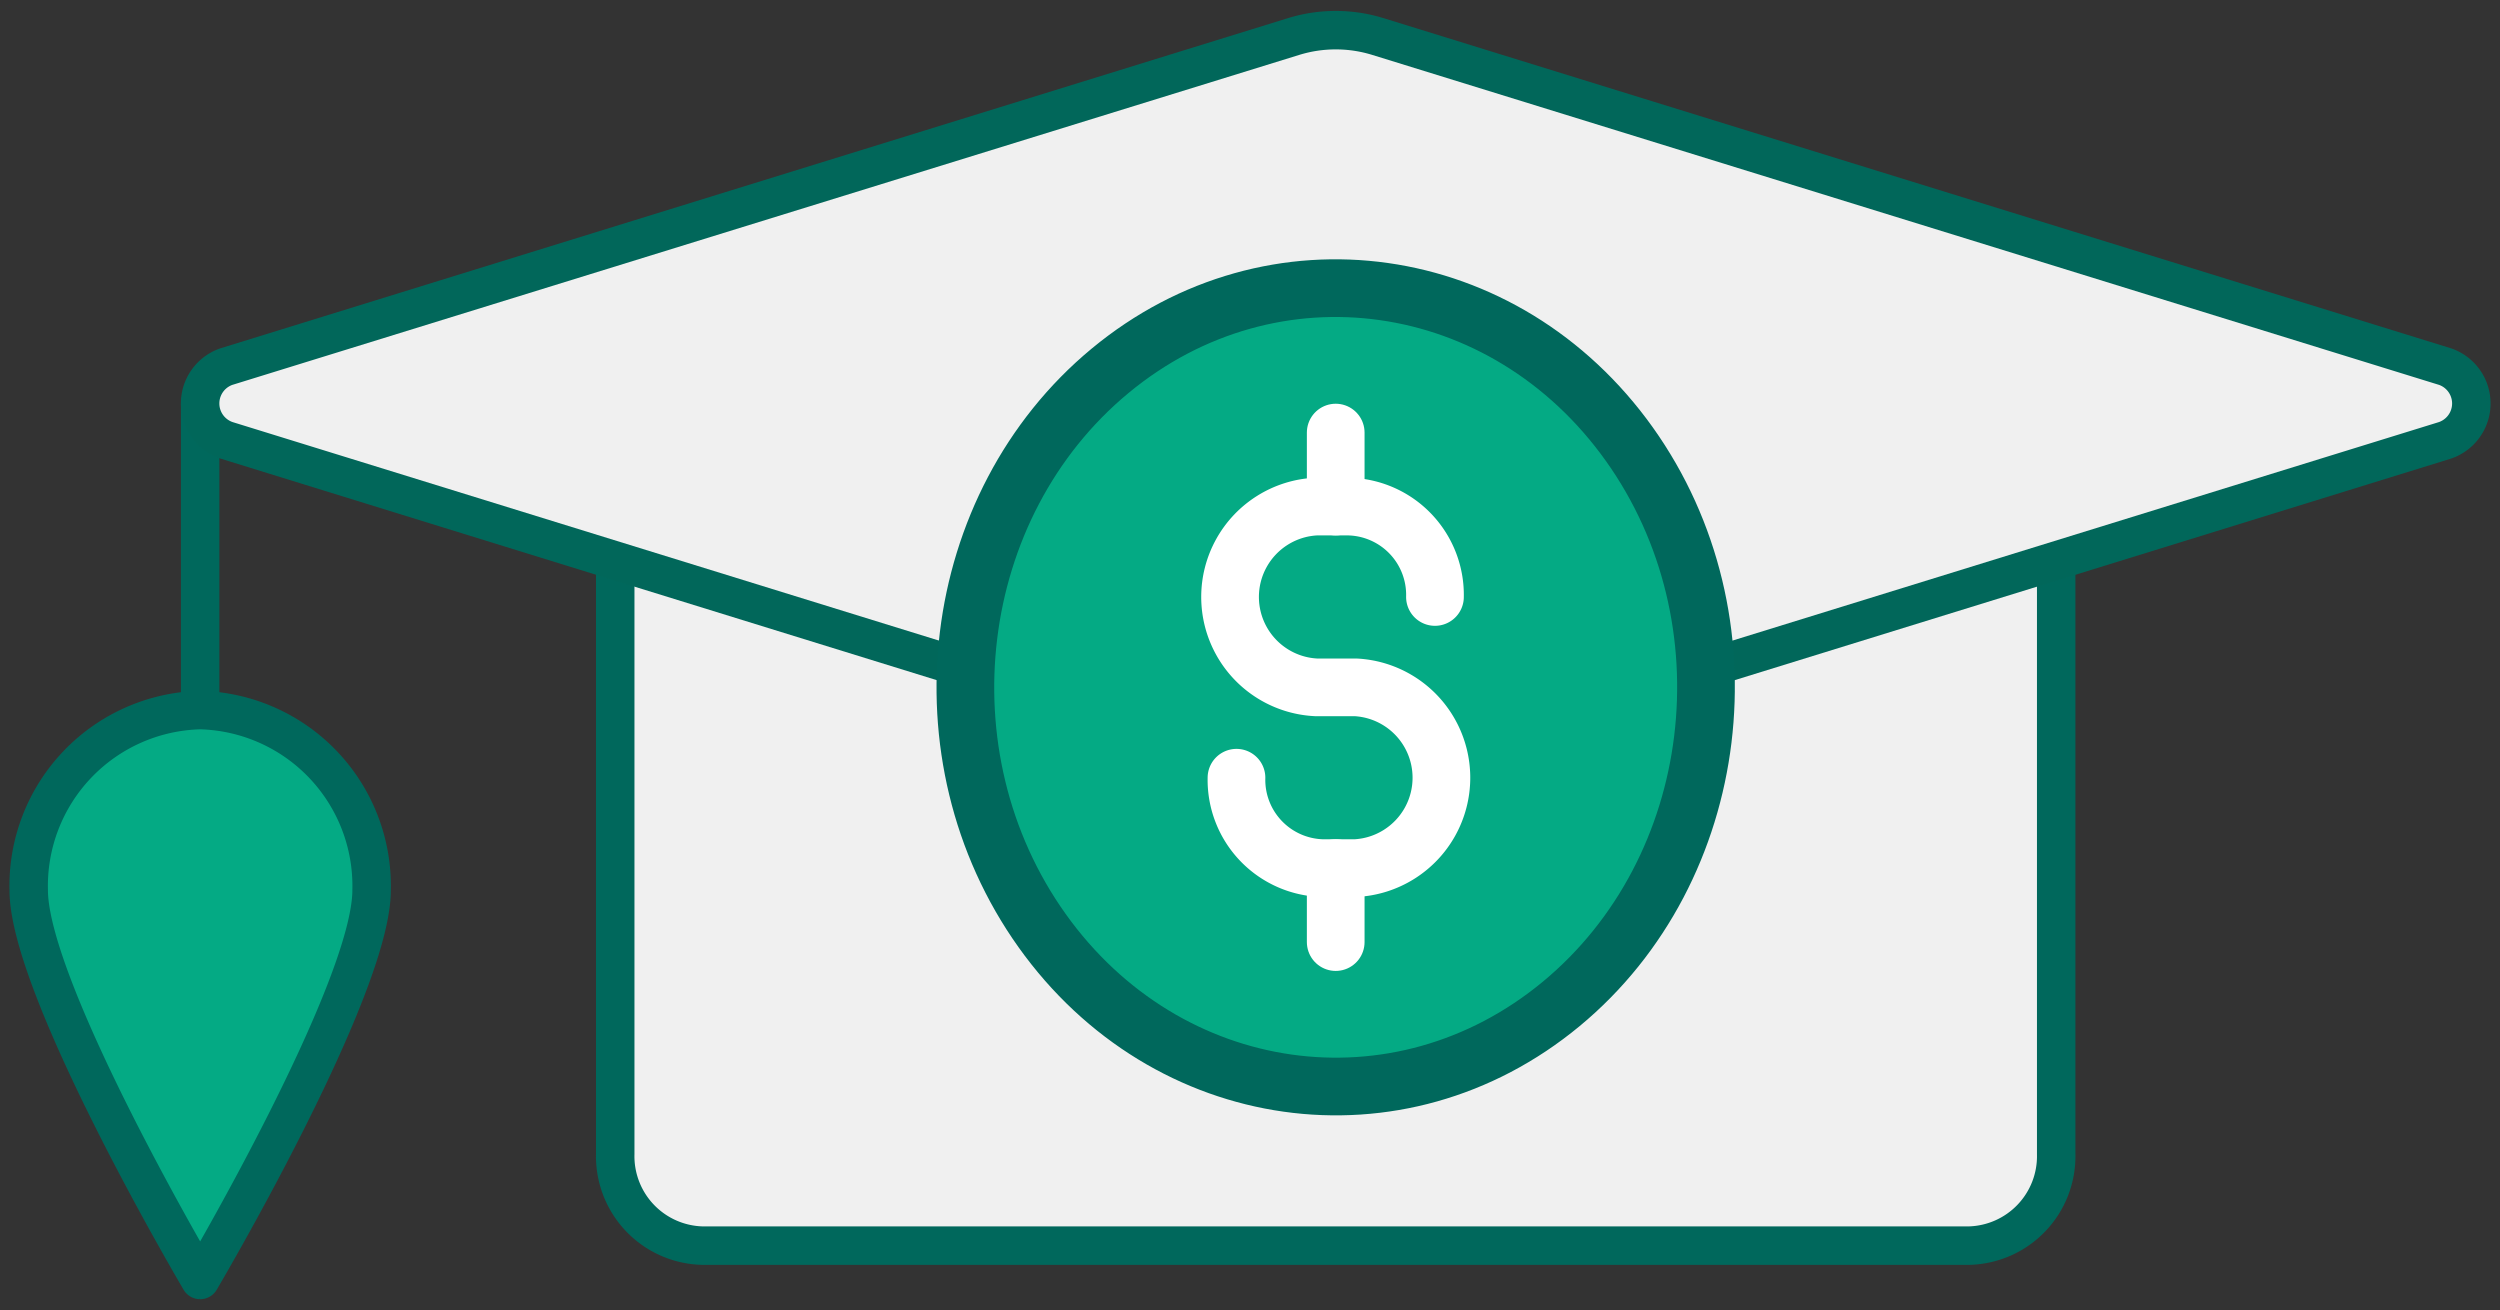 <svg xmlns="http://www.w3.org/2000/svg" xmlns:xlink="http://www.w3.org/1999/xlink" width="130" height="68.126" viewBox="0 0 130 68.126">
  <rect x="0" y="0" width="130" height="68.126" fill="#333333" stroke="none"/>
  <defs>
    <clipPath id="clip-path">
      <rect id="Rectangle_14516" data-name="Rectangle 14516" width="130" height="68.126" fill="#f8f8f8"/>
    </clipPath>
  </defs>
  <g id="icon_finance_edu" transform="translate(0 0)">
    <g id="Group_20233" data-name="Group 20233" transform="translate(0 0)" clip-path="url(#clip-path)">
      <path id="Path_15025" data-name="Path 15025" d="M113.889,33.8v30.86a4.652,4.652,0,0,1-4.534,4.762H43.493a4.652,4.652,0,0,1-4.534-4.762V33.8" transform="translate(-6.967 -4.649)" fill="#f0f0f0"/>
      <path id="Path_15026" data-name="Path 15026" d="M113.889,33.8v30.86a4.652,4.652,0,0,1-4.534,4.762H43.493a4.652,4.652,0,0,1-4.534-4.762V33.8" transform="translate(-6.967 -4.649)" fill="none" stroke="#00685c" stroke-linecap="round" stroke-linejoin="round" stroke-width="2"/>
      <line id="Line_159" data-name="Line 159" y1="15.945" transform="translate(10.408 20.979)" fill="#9ff2fc"/>
      <line id="Line_160" data-name="Line 160" y1="15.945" transform="translate(10.408 20.979)" fill="none" stroke="#00685c" stroke-linecap="round" stroke-linejoin="round" stroke-width="2"/>
      <path id="Path_15027" data-name="Path 15027" d="M1.818,52.177a9.146,9.146,0,0,1,8.915-9.363,9.146,9.146,0,0,1,8.915,9.363c0,5.171-8.915,20.271-8.915,20.271s-8.915-15.1-8.915-20.271" transform="translate(-0.325 -5.89)" fill="#04aa84"/>
      <path id="Path_15028" data-name="Path 15028" d="M1.818,52.177a9.146,9.146,0,0,1,8.915-9.363,9.146,9.146,0,0,1,8.915,9.363c0,5.171-8.915,20.271-8.915,20.271S1.818,57.348,1.818,52.177Z" transform="translate(-0.325 -5.89)" fill="none" stroke="#00685c" stroke-linecap="round" stroke-linejoin="round" stroke-width="2"/>
      <path id="Path_15029" data-name="Path 15029" d="M14.039,19.313,69.525,2.152a7.423,7.423,0,0,1,4.4,0l55.486,17.162a2.027,2.027,0,0,1,0,3.832L73.923,40.308a7.437,7.437,0,0,1-4.4,0L14.039,23.145a2.027,2.027,0,0,1,0-3.832" transform="translate(-2.267 -0.25)" fill="#f0f0f0"/>
      <path id="Path_15030" data-name="Path 15030" d="M14.039,19.313,69.525,2.152a7.423,7.423,0,0,1,4.4,0l55.486,17.162a2.027,2.027,0,0,1,0,3.832L73.923,40.308a7.437,7.437,0,0,1-4.4,0L14.039,23.145A2.027,2.027,0,0,1,14.039,19.313Z" transform="translate(-2.267 -0.25)" fill="none" stroke="#01675a" stroke-linecap="round" stroke-linejoin="round" stroke-width="2"/>
      <path id="Path_15031" data-name="Path 15031" d="M68.658,21.671c-8.434,6.984-10.019,20.014-3.54,29.105s18.568,10.8,27,3.816,10.019-20.014,3.54-29.105-18.568-10.8-27-3.816" transform="translate(-10.932 -2.39)" fill="#04aa84"/>
      <path id="Path_15032" data-name="Path 15032" d="M68.658,21.671c-8.434,6.984-10.019,20.014-3.54,29.105s18.568,10.8,27,3.816,10.019-20.014,3.54-29.105-18.568-10.8-27-3.816" transform="translate(-10.932 -2.39)" fill="none" stroke="#00685c" stroke-linecap="round" stroke-linejoin="round" stroke-width="3"/>
      <g id="Group_20252" data-name="Group 20252" transform="translate(0.985 2.371)">
        <path id="Path_15033" data-name="Path 15033" d="M87.345,33.292a4.592,4.592,0,0,0-4.476-4.7h-1.71a4.706,4.706,0,0,0,0,9.4h2.053a4.706,4.706,0,0,1,0,9.4H81.5a4.592,4.592,0,0,1-4.476-4.7" transform="translate(-13.712 -4.621)" fill="none" stroke="#fff" stroke-linecap="round" stroke-linejoin="round" stroke-width="3"/>
        <line id="Line_161" data-name="Line 161" y2="3.846" transform="translate(68.472 20.123)" fill="none" stroke="#fff" stroke-linecap="round" stroke-linejoin="round" stroke-width="3"/>
        <line id="Line_162" data-name="Line 162" y2="3.846" transform="translate(68.472 42.771)" fill="none" stroke="#fff" stroke-linecap="round" stroke-linejoin="round" stroke-width="3"/>
      </g>
    </g>
  </g>
</svg>
